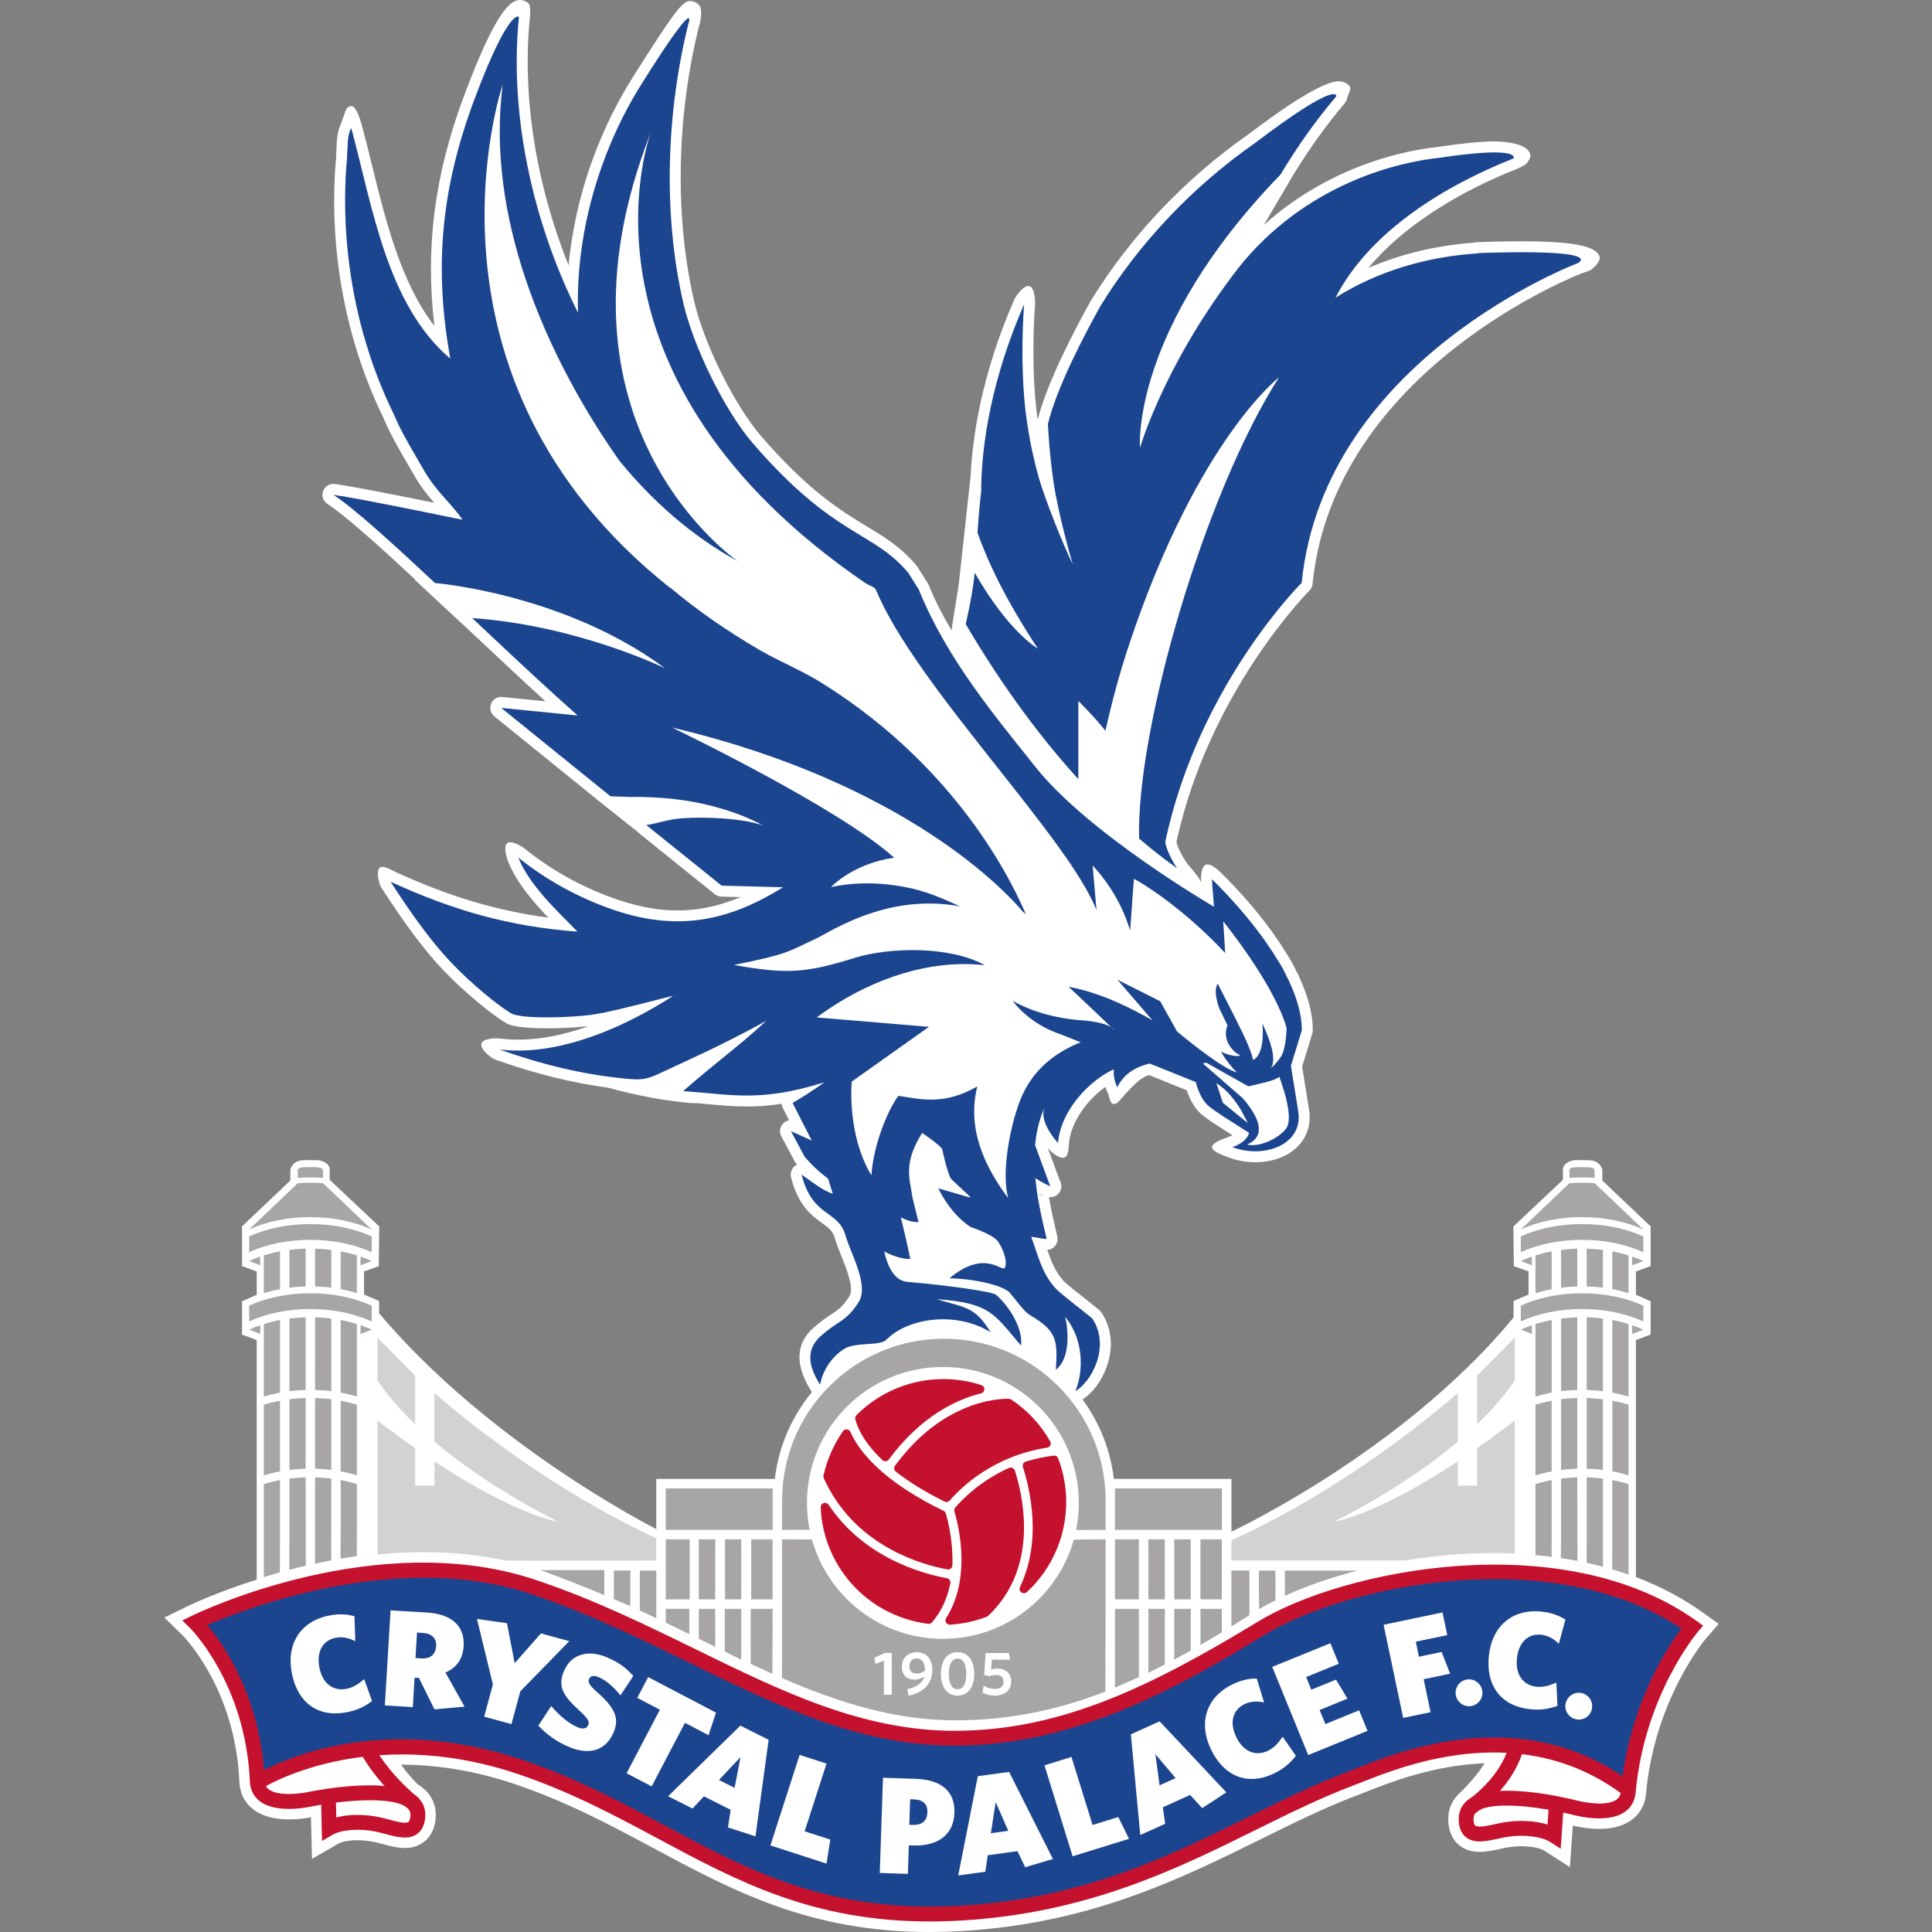 <svg width="512" height="512" viewBox="0 0 512 512" fill="none" xmlns="http://www.w3.org/2000/svg">
<rect x="0" y="0" width="512" height="512" fill="#808080" stroke="none"/>
<g clip-path="url(#clip0_1_2826)">
<path d="M174.315 405.43C174.315 405.43 117.018 376.692 89.103 332.61C89.252 370.489 87.382 417.74 87.382 417.74L175.079 434.969L174.315 405.43Z" fill="white"/>
<path d="M325.727 406.209C325.727 406.209 383.024 379.735 410.938 335.66C410.789 373.532 412.667 417.732 412.667 417.732L324.962 434.969L325.727 406.209Z" fill="white"/>
<path d="M326.345 461.492H173.923V391.93H326.345V461.492Z" fill="white"/>
<path d="M295.484 397.078C295.484 421.727 275.235 441.731 250.259 441.731C225.291 441.731 205.042 421.727 205.042 397.078C205.042 372.414 225.291 352.417 250.259 352.417C275.235 352.417 295.484 372.414 295.484 397.078Z" fill="white"/>
<path d="M68.036 420.387V355.136L64.14 353.674V344.852L68.036 343.123V336.972L64.14 335.517V324.996L76.94 312.857V309.985C76.94 309.985 77.37 307.462 80.65 307.462H84.427C84.427 307.462 87.38 307.893 87.38 309.985V312.664L100.506 325.033L100.38 335.555L96.477 336.935V343.071L100.461 344.778V354.49V414.11L68.036 420.387Z" fill="white"/>
<path d="M433.533 420.387V355.136L437.429 353.674V344.852L433.533 343.123V336.972L437.429 335.517V324.996L424.629 312.857V309.985C424.629 309.985 424.199 307.462 420.919 307.462H417.135C417.135 307.462 414.189 307.893 414.189 309.985V312.664L401.063 325.033L401.182 335.555L405.085 336.935V343.071L401.108 344.778V354.49V414.11L433.533 420.387Z" fill="white"/>
<path d="M246.294 512C214.603 512 194.347 501.137 173.007 489.688C161.699 483.634 150.012 477.364 136.278 472.756C97.427 459.712 71.842 475.694 70.774 476.384L65.595 468.4C66.812 467.606 95.891 449.16 139.305 463.733C153.796 468.601 165.839 475.063 177.496 481.311C199.533 493.124 220.317 504.291 254.538 502.236C286.547 500.314 308.548 489.436 329.821 478.914C338.888 474.425 347.458 470.189 356.54 466.775C357.126 466.553 357.824 466.278 358.625 465.967C370.008 461.463 404.666 447.795 434.591 470.582L428.826 478.15C403.168 458.606 373.347 470.381 362.113 474.811C361.267 475.145 360.525 475.442 359.887 475.679C351.257 478.929 342.888 483.062 334.035 487.44C312.94 497.865 289.033 509.693 255.116 511.733C252.082 511.911 249.143 512 246.294 512Z" fill="white"/>
<path d="M416.031 494.809L409.301 490.476C407.795 489.504 403.825 488.888 399.796 489.533C399.084 489.645 398.334 489.815 397.592 489.978C394.216 490.728 390.009 491.64 386.744 489.021C385.409 487.945 383.799 485.868 383.799 482.054C383.791 479.153 385.045 476.57 387.323 474.797C394.758 469.017 413.004 473.053 418.42 474.426C422.019 475.413 425.996 475.376 426.775 474.664C428.623 454.125 436.97 439.27 441.667 432.37C407.936 411.979 356.315 423.057 336.964 435.412C308.122 453.836 284.074 465.262 253.362 465.396C227.192 465.418 204.984 454.637 181.544 443.166C168.418 436.74 154.854 430.099 139.94 425.091C108.583 414.562 72.915 426.411 59.367 431.82C64.405 438.751 72.084 452.352 72.915 471.822C73.65 472.727 77.605 472.957 81.159 472.17C86.731 471.035 105.148 467.882 112.293 474.011C114.482 475.895 115.617 478.522 115.477 481.416C115.291 485.222 113.592 487.233 112.197 488.242C108.813 490.706 104.658 489.585 101.312 488.672C100.57 488.48 99.843 488.279 99.145 488.138C95.146 487.292 91.154 487.715 89.596 488.621L82.68 492.613L82.413 481.601C79.682 482.128 71.943 483.197 67.165 479.546C64.857 477.78 63.566 475.25 63.44 472.222C62.372 447.328 48.511 433.505 48.37 433.371L43.554 428.667L49.609 425.714C51.635 424.727 99.865 401.636 142.953 416.097C158.461 421.306 172.321 428.096 185.707 434.655C208.034 445.585 229.121 455.906 253.006 455.906H253.325C281.744 455.787 304.449 444.924 331.859 427.413C354.519 412.959 413.79 400.553 451.224 427.309L455.461 430.344L452.055 434.276C451.922 434.425 438.477 450.341 436.206 475.346C435.939 478.366 434.529 480.837 432.14 482.484C427.243 485.868 419.652 484.488 416.81 483.805L416.031 494.809Z" fill="white"/>
<path d="M111.755 474.026C111.755 474.026 107.021 469.278 105.048 465.79C101.152 458.882 70.678 472.513 70.678 472.513L78.989 474.301" fill="white"/>
<path d="M386.206 475.842C386.206 475.842 391.052 471.205 393.099 467.769C397.18 460.958 427.306 475.3 427.306 475.3L418.958 476.896" fill="white"/>
<path d="M67.134 474.298C67.134 474.298 66.474 455.555 62.274 447.245C58.067 438.927 56.383 430.557 56.383 430.557C56.383 430.557 81.93 417.698 98.58 417.387C115.223 417.075 156.657 424.273 169.56 431.388C182.471 438.512 217.263 457.596 235.309 461.491C253.362 465.387 283.175 460.749 301.822 453.077C320.468 445.405 332.941 432.19 340.495 428.836C348.048 425.482 372.423 416.667 388.814 415.198C405.204 413.714 424.942 420.429 436.064 422.529C447.187 424.629 445.547 428.836 445.547 428.836L432.169 471.412C432.169 471.412 410.777 464.14 396.434 463.725C382.091 463.302 357.694 474.09 350.133 476.888C342.587 479.693 309.353 493.561 298.653 497.768C287.954 501.967 251.811 511.628 231.213 507.013C210.622 502.39 170.614 482.082 160.152 476.888C149.682 471.701 111.832 459.228 106.817 461.61C101.801 463.984 67.134 474.298 67.134 474.298Z" fill="white"/>
<path d="M275.965 316.47C276.047 316.522 276.136 316.552 276.21 316.589L274.949 316.797L275.965 316.47ZM423.92 68.049C423.163 65.734 419.223 63.945 403.263 63.945C397.045 63.945 391.25 64.198 391.19 64.198C390.938 64.205 390.701 64.257 390.463 64.324C380.587 65.043 371.156 67.322 362.638 71.024C373.939 57.394 391.539 48.875 402.179 44.676C402.728 44.453 404.302 43.733 404.635 43.221C405.147 42.405 406.023 41.663 405.303 40.335C404.064 38.072 399.226 37.486 395.991 37.486C392.519 37.486 387.584 37.961 381.411 38.888C378.473 39.222 375.571 39.697 372.796 40.305C372.67 40.328 372.544 40.357 372.425 40.402C360.167 43.154 348.57 48.645 338.887 56.281C337.529 57.356 336.223 58.469 334.939 59.605L342.738 46.33C346.96 39.437 351.523 33.063 356.346 27.394C356.673 27.016 356.888 26.556 356.984 26.074C357.177 25.109 358.275 23.595 357.652 22.831C357.251 22.356 356.361 21.555 354.773 21.555C353.363 21.555 348.703 22.03 330.829 35.608C314.008 47.362 299.59 62.587 289.069 79.72C284.847 87.289 277.464 101.335 275.008 111.226C274.867 110.224 274.726 109.23 274.622 108.265C274.177 104.295 273.94 100.177 273.873 95.295C273.791 89.455 274.051 84.224 274.288 80.87C274.392 79.46 274.125 76.136 272.76 75.81C271.387 75.469 269.302 78.207 268.746 79.505C260.005 99.517 257.705 116.16 257.23 126.088L254.032 155.286C253.668 157.304 252.147 167.054 252.147 167.054C249.721 162.832 248.014 159.7 246.159 155.122C246.092 154.966 246.018 154.826 245.929 154.677L243.176 150.277C243.109 150.158 243.028 150.04 242.939 149.943C238.769 144.987 234.554 142.427 229.679 139.481C222.831 135.326 214.312 130.169 201.654 115.522C194.672 107.434 186.576 91.103 183.965 79.861C178.785 57.594 179.268 30.971 185.219 7.056C185.76 5.461 186.139 2.545 185.426 1.551C184.885 0.794 183.868 0.274 182.926 0.274C181.063 0.274 179.379 1.914 167.7 20.472C167.67 20.523 167.641 20.568 167.611 20.62C159.946 32.833 154.53 46.798 151.97 61.044C151.398 64.146 150.975 67.24 150.679 70.312C147.97 63.574 145.729 56.6 143.978 49.484C140.239 34.236 138.999 18.758 140.409 4.741C140.498 3.866 140.691 1.528 140.068 0.905C139.467 0.334 138.636 -0 137.768 -0C135.193 -0 131.238 3.317 123.009 25.302C115.181 46.226 112.658 65.407 115.107 86.383C106.218 74.816 102.211 58.536 98.605 43.882C97.707 40.246 96.832 36.677 95.904 33.264C95.444 31.55 94.205 27.402 92.647 28.188C92.535 28.233 92.431 28.3 92.328 28.374C92.32 28.381 92.305 28.389 92.291 28.396C92.231 28.433 92.179 28.478 92.127 28.53C92.053 28.589 91.979 28.641 91.919 28.7C91.6 29.005 90.473 32.626 90.28 33.019C89.783 33.954 89.456 35.319 89.263 37.308C89.256 37.404 89.248 37.493 89.248 37.59C89.248 38.272 89.204 38.955 89.167 39.638C89.122 40.394 89.07 41.144 89.07 41.901C88.009 52.897 87.171 81.345 101.773 111.077L102.107 111.849C102.3 112.294 102.5 112.747 102.701 113.199C104.289 116.546 106.084 119.625 107.806 122.586C108.377 123.565 108.934 124.53 109.483 125.494C111.501 129.034 113.267 131.193 115.085 133.248C106.841 131.564 94.657 129.137 88.781 128.254C87.423 128.076 86.132 128.818 85.642 130.087C85.16 131.363 85.62 132.803 86.77 133.545C91.675 136.765 100.623 144.831 110.017 153.572L109.883 153.609L126.549 169.109L128.07 170.534C133.509 175.653 139.155 180.944 144.55 185.849L133.123 184.713C131.861 184.565 130.637 185.307 130.155 186.494C129.665 187.681 130.014 189.047 131.016 189.855L157.609 211.381L157.587 211.388L169.221 220.648C169.303 220.73 169.37 220.834 169.466 220.908L189.433 236.972C189.923 237.366 190.539 237.588 191.169 237.61L196.289 237.744C185.449 242.248 175.536 242.396 163.931 238.508C154.99 235.511 146.427 230.843 139.178 225.004C138.146 224.173 135.512 222.629 134.451 223.416C133.39 224.21 134.176 227.133 134.674 228.365C136.937 233.908 141.107 238.79 145.321 243.183C131.565 241.365 119.01 237.573 104.712 231.029C103.532 230.487 101.38 229.092 100.534 230.064C99.696 231.044 100.371 234.145 101.068 235.236C107.539 245.275 112.725 252.161 117.875 257.526C123.291 263.158 130.437 268.923 133.954 271.03C134.622 271.446 136.425 272.514 144.987 272.514C148.222 272.514 151.821 272.351 154.841 272.062C155.22 272.024 155.591 271.987 155.947 271.958C147.406 274.978 139.526 276.098 132.737 275.245C131.268 275.03 127.921 275.178 127.573 276.61C127.231 278.057 129.999 280.357 131.394 280.854C141.582 284.49 151.547 286.976 161.089 288.23C164.227 289.113 173.169 291.45 182.8 292.296C183.453 292.355 184.061 292.355 184.647 292.34C185.441 292.422 186.235 292.481 186.999 292.563C190.695 292.897 194.189 293.231 197.914 293.231C200.979 293.231 204.006 293.001 207.152 292.511C207.182 292.889 207.278 293.26 207.456 293.609L209.133 296.904C208.525 297.008 207.931 297.304 207.493 297.787C206.648 298.692 206.47 300.042 207.056 301.133L210.669 307.885C210.751 308.041 210.847 308.197 210.959 308.33C210.988 308.353 211.07 308.464 211.226 308.65C211.07 308.716 210.922 308.813 210.773 308.909C209.794 309.592 209.341 310.824 209.63 311.981C211.5 319.505 215.136 322.147 217.8 324.083C219.618 325.396 220.716 326.19 221.287 328.253C221.673 329.618 222.296 331.147 222.949 332.787C224.329 336.23 226.407 341.431 225.109 343.494C223.365 346.276 222.17 347.078 220.174 348.398C218.935 349.23 217.392 350.268 215.507 351.953C210.988 356.019 210.669 361.413 214.572 368.002L214.81 368.388C215.403 369.434 216.598 369.991 217.792 369.805C218.987 369.605 219.929 368.692 220.167 367.498C221.072 362.853 228.707 359.172 230.199 359.076C232.825 358.898 235.311 358.727 237.018 357.021C239.8 354.245 254.885 354.075 254.885 354.075C254.885 354.075 256.651 354.134 259.433 354.705C259.968 354.973 260.517 355.21 261.007 355.522C261.489 355.833 262.001 355.997 262.572 355.959C262.899 355.959 267.959 358 268.375 358.482C269.124 359.365 277.679 364.099 278.674 364.633C279.252 364.938 284.231 371.579 284.951 371.579C286.108 373.285 286.546 372.81 286.576 371.067C289.818 369.152 292.734 364.886 293.855 360.337C294.975 355.804 294.3 351.493 291.926 347.864C291.792 347.656 291.636 347.471 291.451 347.308C290.946 346.848 289.633 345.801 288.089 344.585C285.982 342.93 282.465 340.162 281.753 339.346C279.616 336.905 278.577 334.249 277.546 331.229C278.362 331.177 279.126 330.783 279.646 330.13C280.187 329.448 280.388 328.535 280.195 327.682L279.809 326.012C279.215 323.46 278.54 320.573 277.998 317.405L277.961 317.242C278.087 317.257 278.206 317.264 278.325 317.264C278.332 317.264 278.347 317.257 278.369 317.264C279.972 317.264 281.271 315.966 281.271 314.363C281.271 313.821 281.122 313.317 280.87 312.886L277.664 304.212C277.961 304.546 278.176 304.791 278.273 304.895C279.067 305.726 280.981 307.143 282.072 306.75C283.148 306.379 283.185 304.272 283.274 303.129C283.727 297.341 288.149 291.48 292.92 288.044C293.187 288.831 293.447 289.358 293.514 289.484C294.011 290.456 294.055 292.57 295.146 292.57C295.161 292.57 295.183 292.57 295.205 292.563C296.303 292.548 297.134 291.02 298.715 289.387C300.711 287.31 302.388 285.514 304.488 284.898L314.497 288.927C315.091 290.715 316.33 293.624 318.511 295.39C320.389 296.904 322.214 298.054 325.523 300.154C325.872 300.376 326.243 300.606 326.636 300.859C326.332 301.007 326.006 301.155 325.627 301.289C324.485 301.697 321.198 302.78 321.19 303.997C321.19 305.207 324.455 306.305 325.598 306.728C327.816 307.559 330.265 308.004 332.661 308.004C337.588 308.004 341.899 306.238 344.504 303.174C346.648 300.643 347.472 297.438 346.886 293.921C346.448 291.287 345.409 284.787 345.075 282.694L347.783 273.827C347.865 273.553 347.91 273.256 347.91 272.967C347.887 268.767 346.685 264.078 344.348 259.025L344.237 258.691C344.133 258.342 343.955 258.03 343.74 257.763C343.613 257.496 343.487 257.266 343.376 257.051C342.745 255.671 341.974 254.291 340.987 252.777C333.812 240.949 323.602 231.311 323.171 230.903C322.303 230.094 320.597 228.677 319.521 229.174C318.445 229.678 318.222 232.001 318.289 233.188L318.326 233.819C317.629 232.157 314.957 229.374 314.364 228.484C313.073 226.555 312.115 224.581 311.767 223.164C320.381 183.311 346.745 156.777 347.004 156.51C347.479 156.035 347.783 155.412 347.843 154.736C353.556 97.714 418.681 72.612 419.342 72.367C419.587 72.278 421.271 71.751 421.479 71.603C423.742 69.933 424.105 68.62 423.92 68.049Z" fill="white"/>
<path d="M246.338 508.905C215.27 508.905 195.31 498.198 174.275 486.92C162.863 480.806 151.08 474.491 137.123 469.802C96.788 456.253 69.564 473.549 69.289 473.72L67.071 470.314C68.243 469.557 96.224 451.786 138.421 465.951C152.697 470.744 164.636 477.148 176.196 483.336C198.583 495.342 219.722 506.687 254.693 504.587C287.244 502.628 309.489 491.632 331.007 480.984C340.015 476.525 348.526 472.317 357.489 468.949C358.09 468.719 358.803 468.444 359.611 468.125C371.817 463.309 404.228 450.532 432.921 472.377L430.458 475.612C403.59 455.147 372.723 467.316 361.103 471.909C360.272 472.228 359.537 472.525 358.914 472.755C350.151 476.05 341.722 480.212 332.81 484.635C311.953 494.948 288.313 506.635 254.938 508.638C251.977 508.816 249.113 508.905 246.338 508.905Z" fill="#292D6B"/>
<path d="M242.115 476.849L241.195 476.82L240.972 483.587L241.811 483.616C244.296 483.691 245.684 482.644 245.765 480.27C245.847 478.074 244.593 476.931 242.115 476.849Z" fill="#1B458F"/>
<path d="M262.594 485.817L267.201 485.186L263.87 477.595L262.594 485.817Z" fill="#1B458F"/>
<path d="M194.679 473.796L196.237 465.657L190.531 471.711L194.679 473.796Z" fill="#1B458F"/>
<path d="M112.011 432.737L110.512 432.648L110.104 439.4L111.64 439.496C114.052 439.637 115.439 438.472 115.573 436.246C115.699 434.132 114.423 432.878 112.011 432.737Z" fill="#1B458F"/>
<path d="M307.303 473.121L311.539 471.206L306.19 464.87L307.303 473.121Z" fill="#1B458F"/>
<path d="M418.683 455.702C416.724 455.857 415.017 454.403 414.847 452.452C414.691 450.493 416.145 448.779 418.111 448.615C420.063 448.452 421.777 449.914 421.933 451.865C422.103 453.824 420.634 455.538 418.683 455.702ZM413.118 435.608C411.886 434.406 410.409 433.442 408.443 433.226C404.993 432.855 402.463 435.193 402.003 439.481C401.528 443.852 403.694 446.62 407.182 446.998C408.933 447.183 410.558 446.738 412.45 445.915L412.747 452.051C410.602 452.845 408.384 453.268 405.438 452.949C397.766 452.118 393.714 446.716 394.575 438.717C395.414 430.941 400.815 426.259 408.599 427.105C411.144 427.379 413.162 428.114 414.839 429.212L413.118 435.608ZM389.589 452.147C387.638 452.303 385.923 450.849 385.76 448.897C385.604 446.939 387.051 445.225 389.018 445.061C390.969 444.906 392.683 446.36 392.846 448.319C393.002 450.27 391.555 451.992 389.589 452.147ZM379.119 453.75L371.855 455.271L366.669 430.585L382.273 427.313L383.542 433.323L375.202 435.067L376.033 439.044L382.043 437.79L384.299 443.548L377.287 445.017L379.119 453.75ZM346.694 465.11L337.159 441.752L352.563 435.467L354.789 440.914L346.152 444.431L347.518 447.784L354.055 445.128L357.097 450.159L349.714 453.171L351.242 456.896L360.176 453.253L362.402 458.699L346.694 465.11ZM337.708 469.941C330.771 473.324 324.464 470.898 320.947 463.663C317.518 456.622 319.604 449.78 326.645 446.367C328.945 445.247 331.045 444.794 333.056 444.831L334.993 451.161C333.316 450.804 331.55 450.767 329.784 451.635C326.653 453.157 325.755 456.488 327.639 460.369C329.554 464.316 332.87 465.503 336.024 463.967C337.604 463.203 338.747 461.957 339.912 460.25L343.422 465.296C342.027 467.114 340.38 468.649 337.708 469.941ZM318.587 479.178L315.404 475.676L308.169 478.948L308.778 483.319L302.181 486.302L299.688 459.627L307.316 456.176L324.998 474.994L318.587 479.178ZM284.247 491.933L276.798 467.833L283.958 465.615L289.538 483.638L296.349 481.531L299.206 487.311L284.247 491.933ZM271.693 494.835L269.637 490.576L261.772 491.659L261.119 496.029L253.937 497.016L259.131 470.712L267.426 469.577L279.038 492.653L271.693 494.835ZM242.027 489.069L240.855 489.032L240.603 496.601L233.153 496.348L233.999 471.12L242.732 471.41C249.24 471.632 253.135 474.585 252.935 480.403C252.734 486.354 248.386 489.285 242.027 489.069ZM219.04 493.87L204.163 489.054L211.91 465.066L219.04 467.366L213.238 485.315L220.027 487.504L219.04 493.87ZM200.208 486.65L192.922 484.291L193.634 479.616L186.548 476.047L183.528 479.282L177.058 476.025L196.216 457.304L203.703 461.066L200.208 486.65ZM166.054 469.933L174.876 453.09L168.881 449.944L171.775 444.445L189.754 453.861L187.772 459.842L181.517 456.57L172.695 473.413L166.054 469.933ZM158.322 448.504C162.849 452.504 164.244 455.293 162.619 459.085C160.274 464.561 155.384 464.932 150.68 462.914C147.281 461.46 144.825 459.575 142.666 457.304L146.079 452.118C148.224 454.626 150.709 456.726 153.025 457.72C154.368 458.299 155.436 458.195 155.874 457.193C156.289 456.221 155.926 455.509 153.24 453.038C149.218 449.335 147.734 446.864 149.478 442.798C151.518 438.035 156.267 437.248 160.838 439.207C164.199 440.639 165.995 442.093 167.827 444.149L164.429 449.283C162.574 446.946 160.474 445.247 158.723 444.497C157.35 443.911 156.475 444.089 156.134 444.898C155.74 445.803 156.074 446.501 158.322 448.504ZM135.536 456.896L128.309 454.93L130.624 446.397L126.402 429.034L134.348 430.162L136.396 440.758L143.349 432.87L150.865 434.918L137.895 448.215L135.536 456.896ZM115.153 453.008L111.005 444.661L109.87 444.594L109.402 452.4L101.99 451.954L103.503 426.764L113.142 427.342C119.642 427.736 123.189 430.845 122.87 436.246C122.662 439.645 120.985 441.96 118.047 443.251L123.114 452.274L115.153 453.008ZM91.854 453.772C84.271 455.219 78.825 451.235 77.318 443.325C75.849 435.638 79.648 429.583 87.343 428.114C89.858 427.639 91.995 427.75 93.932 428.314L94.154 434.94C92.626 434.154 90.927 433.657 88.983 434.02C85.569 434.681 83.826 437.656 84.634 441.893C85.458 446.204 88.344 448.23 91.795 447.569C93.516 447.243 94.948 446.338 96.514 444.995L98.591 450.782C96.766 452.177 94.763 453.223 91.854 453.772ZM334.414 431.416C305.839 449.654 282.585 460.532 253.343 460.651C213.809 460.799 183.172 434.607 141.449 420.59C99.712 406.581 51.69 429.976 51.69 429.976C51.69 429.976 67.019 444.95 68.177 472.026C68.177 472.026 96.031 453.861 137.769 467.87C179.499 481.887 201.121 509.845 254.812 506.61C301.573 503.805 328.166 482.154 358.202 470.853C367.522 467.351 401.876 451.376 431.594 473.925C434.302 447.54 448.474 431.171 448.474 431.171C412.91 405.758 355.405 418.015 334.414 431.416Z" fill="#1B458F"/>
<path d="M94.671 480.967C96.779 480.967 98.827 481.212 100.518 481.56C101.335 481.738 102.203 481.968 103.063 482.198C104.926 482.696 107.464 483.401 108.25 482.822C108.539 482.607 108.732 481.976 108.777 481.1C108.814 480.254 108.554 479.639 107.924 479.104C105.052 476.633 96.423 476.789 89.032 477.687L89.129 481.635C90.872 481.152 92.794 480.967 94.671 480.967ZM399.196 478.496C395.797 478.496 392.926 478.934 391.449 480.091C390.796 480.596 390.499 481.204 390.499 482.05C390.507 482.933 390.67 483.571 390.952 483.794C391.701 484.402 394.276 483.846 396.146 483.423C397.022 483.237 397.897 483.044 398.736 482.911C401.948 482.391 406.452 482.339 410.103 483.527L410.378 479.587C406.682 478.949 402.661 478.496 399.196 478.496ZM413.598 489.945L410.801 488.142C408.508 486.665 403.692 486.101 399.352 486.799C398.595 486.918 397.801 487.103 396.999 487.274C393.898 487.949 390.707 488.654 388.481 486.873C387.212 485.849 386.574 484.232 386.574 482.05C386.567 479.995 387.413 478.244 389.03 476.99C395.76 471.736 415.505 476.552 417.738 477.116C419.69 477.657 425.737 478.763 428.327 476.96C429.054 476.463 429.432 475.758 429.529 474.741C431.591 452.058 441.861 436.573 445.615 431.594C411.372 408.755 356.842 420.056 335.428 433.1C311.046 447.97 284.609 462.484 253.348 462.617H252.992C227.564 462.617 205.801 451.955 182.762 440.676C169.561 434.206 155.909 427.528 140.824 422.46C105.549 410.625 65.125 426.267 54.96 430.659C59.219 435.742 69.199 449.892 70.148 471.937C70.185 472.953 70.542 473.673 71.239 474.207C73.762 476.129 79.831 475.313 81.768 474.875C84.053 474.407 103.998 470.542 110.483 476.114C112.042 477.442 112.806 479.23 112.709 481.286C112.598 483.46 111.878 485.048 110.572 485.998C108.257 487.689 105.097 486.829 102.032 485.998C101.246 485.79 100.459 485.575 99.717 485.419C95.406 484.514 90.576 484.847 88.209 486.205L85.337 487.875L85.115 478.258C84.224 478.407 83.378 478.563 82.592 478.726C81.694 478.926 73.28 480.722 68.857 477.346C67.217 476.092 66.305 474.289 66.216 472.107C65.095 446.122 50.456 431.535 50.307 431.386L48.311 429.427L50.819 428.211C52.808 427.231 100.051 404.622 142.078 418.72C157.408 423.877 171.172 430.622 184.491 437.137C207.107 448.215 228.476 458.677 252.999 458.677H253.333C280.624 458.566 304.205 447.517 333.388 429.739C355.944 415.982 414.088 404.17 449.615 429.568L451.366 430.83L449.948 432.455C449.822 432.625 435.806 449.12 433.454 475.105C433.246 477.272 432.259 479.03 430.56 480.195C425.982 483.363 417.657 481.175 416.722 480.915C415.965 480.729 415.141 480.529 414.273 480.343L413.598 489.945Z" fill="#C4122E"/>
<path d="M246.358 509.21C215.298 509.21 195.346 498.51 174.318 487.232C162.913 481.118 151.108 474.796 137.158 470.106C96.912 456.595 69.532 473.861 69.265 474.039L67.121 470.744C68.286 469.973 96.274 452.224 138.412 466.381C152.688 471.175 164.627 477.578 176.18 483.767C198.574 495.772 219.721 507.11 254.713 505.017C287.272 503.066 309.532 492.055 331.058 481.414C340.058 476.955 348.569 472.748 357.525 469.387C358.126 469.157 358.838 468.875 359.647 468.556C371.845 463.747 404.234 450.963 432.897 472.807L430.515 475.931C403.603 455.444 372.714 467.635 361.094 472.221C360.255 472.54 359.528 472.837 358.912 473.074C350.142 476.361 341.713 480.531 332.801 484.939C311.944 495.26 288.304 506.947 254.943 508.95C251.99 509.128 249.126 509.21 246.358 509.21Z" fill="#C4122E"/>
<path d="M108.636 479.716C99.198 472 95.54 464.513 95.384 464.186L98.923 462.48C98.968 462.561 102.411 469.543 111.129 476.674L108.636 479.716Z" fill="#C4122E"/>
<path d="M390.967 480.534L388.652 477.351C398.81 469.968 400.019 462.103 400.027 462.021L403.93 462.57C403.87 462.956 402.461 472.179 390.967 480.534Z" fill="#C4122E"/>
<path d="M294.497 272.244C294.801 272.54 295.075 272.815 295.328 273.045C295.328 273.045 295.201 272.704 294.497 272.244Z" fill="#27409B"/>
<path d="M273.461 119.175C272.852 116.259 272.214 112.631 271.732 108.587C272.11 111.933 272.659 115.428 273.461 119.175Z" fill="#27409B"/>
<mask id="mask0_1_2826" style="mask-type:luminance" maskUnits="userSpaceOnUse" x="271" y="108" width="3" height="12">
<path d="M271.733 119.178H273.462V108.59H271.733V119.178Z" fill="white"/>
</mask>
<g mask="url(#mask0_1_2826)">
<path d="M273.461 119.175C272.852 116.259 272.214 112.631 271.732 108.587C272.11 111.933 272.659 115.428 273.461 119.175Z" fill="white"/>
</g>
<mask id="mask1_1_2826" style="mask-type:luminance" maskUnits="userSpaceOnUse" x="43" y="-2" width="1447" height="517">
<path d="M43.554 514.768H1489.05V-1.939H43.554V514.768Z" fill="white"/>
</mask>
<g mask="url(#mask1_1_2826)">
<path d="M340.795 299.134C339.734 300.477 338.042 301.657 336.239 302.443C334.251 303.319 332.121 303.719 330.519 303.319C330.556 303.304 330.593 303.281 330.637 303.259C330.808 303.178 330.956 303.096 331.112 303.007C331.223 302.94 331.357 302.881 331.468 302.814C335.505 300.313 333.323 295.602 329.131 290.794L329.057 290.779L319.455 282.431L318.943 281.979L318.795 281.853L318.891 281.823L319.188 281.726L319.262 281.712L319.619 281.593L321.066 282.402L325.955 285.162L326.319 285.355L328.486 286.579L330.838 287.907C330.845 287.907 330.852 287.9 330.86 287.9C330.875 287.892 330.89 287.892 330.912 287.885C333.116 287.373 335.594 286.757 335.965 286.653C337.612 286.223 338.54 285.755 339.044 285.37C339.081 285.711 343.229 296.04 340.795 299.134ZM330.014 297.086L326.541 294.259L324.048 292.233L323.425 290.311L323.269 289.807L322.401 287.18L322.386 287.098C325.184 288.753 327.395 291.736 328.842 294.118C329.146 294.63 330.697 297.642 330.697 297.642L330.014 297.086ZM311.924 273.349L307.479 265.35L296.127 259.63L305.402 270.389C300.52 267.599 292.194 263.169 283.172 261.492C283.172 261.492 290.844 268.66 294.502 272.244C295.199 272.696 295.326 273.052 295.326 273.052C295.081 272.815 294.799 272.54 294.502 272.244C293.419 271.546 290.97 270.611 285.36 270.292C280.159 269.765 273.993 268.4 268.391 265.247C268.391 265.247 269.504 266.886 271.797 268.86C271.826 268.89 271.863 268.912 271.893 268.934C271.901 268.942 271.908 268.957 271.923 268.964C274.067 270.789 277.221 272.867 281.472 274.247C281.799 274.358 286.058 276.117 286.399 276.213C283.335 277.438 280.767 278.899 278.623 280.561C274.475 283.759 271.908 287.61 270.372 291.528C267.723 298.303 265.297 310.538 267.167 317.513C261.29 309.618 256.103 299.445 258.99 287.93C250.041 292.968 244.276 291.32 238.073 290.408C235.209 294.266 231.424 303.534 230.942 311.481C230.415 310.642 229.926 309.729 229.473 308.78C227.158 303.845 225.978 298.206 225.689 292.79C225.548 290.63 225.563 288.545 225.733 286.638V286.624L246.183 272.118L216.436 269.624C216.444 269.61 216.451 269.61 216.451 269.61C216.941 269.246 217.453 268.89 217.95 268.526C229.399 260.468 243.527 254.911 257.706 255.541C258.804 255.578 259.902 255.667 261.001 255.794C251.867 250.681 235.832 250.926 226.327 253.901C213.424 257.93 208.304 258.175 194.495 255.727C208.994 252.796 208.467 252.403 217.067 248.336C224.131 244.382 237.546 237.08 254.464 240.197C250.316 238.379 246.776 236.672 241.738 235.47C236.819 234.342 228.798 233.244 220.213 235.084C220.213 235.084 226.052 228.837 236.967 227.301C222.075 213.87 178.075 192.798 178.075 192.798C240.551 207.549 267.107 236.872 271.07 241.614C271.337 241.822 271.589 242.029 271.841 242.23C269.489 236.872 255.636 204.566 217.66 180.911C212.4 177.631 206.59 175.316 201.225 172.207C192.655 167.221 184.73 161.7 177.526 155.653L177.563 155.772C106.909 99.662 133.206 22.449 133.206 22.449C130.921 40.361 133.955 57.902 139.142 73.521C142.436 83.434 146.599 92.553 150.828 100.493C155.585 109.412 160.415 116.832 164.199 122.174C172.992 132.918 183.432 142.104 195.527 148.738C195.527 148.738 142.206 112.424 172.495 35.011C171.315 38.321 150.346 100.359 229.132 154.392C230.653 155.416 231.758 155.379 232.211 156.484C242.688 181.72 283.06 221.899 290.584 241.228C290.243 237.273 289.909 233.318 289.568 229.371C294.086 234.231 297.626 240.249 299.481 246.622C299.822 242.719 300.171 236.791 300.505 232.888C307.027 236.472 316.703 243.959 324.686 252.573C324.686 252.573 324.597 252.484 324.471 252.343C324.182 252.032 323.922 251.75 323.677 251.49C323.796 251.616 323.915 251.742 324.019 251.853C324.093 251.935 324.145 251.994 324.204 252.061C324.315 252.173 324.397 252.262 324.471 252.343C324.545 252.432 324.605 252.484 324.686 252.573L324.338 246.838L324.167 244.166C324.167 244.166 336.232 258.999 340.335 270.47C340.565 271.123 340.78 271.769 340.951 272.392C340.877 275.62 340.417 277.786 339.883 279.218C339.423 280.435 337.59 282.439 337.189 282.736C336.9 282.958 336.714 283.025 336.714 283.025C337.278 282.595 337.397 281.556 337.404 280.591C337.412 279.374 337.152 278.105 336.699 276.659C336.277 275.301 335.765 274.002 335.342 273.008C334.882 271.917 334.525 271.197 334.525 271.197C334.778 273.861 334.644 275.813 334.332 277.222C334.332 277.26 334.325 277.304 334.31 277.349C333.702 280.005 332.477 280.702 332.151 280.843C332.106 280.866 332.069 280.881 332.069 280.881C331.98 280.45 331.884 280.042 331.78 279.671C331.446 278.699 331.068 277.749 330.697 276.814C329.331 273.401 324.345 263.97 322.713 260.683C321.303 262.694 323.188 267.376 323.188 267.376C323.826 268.615 325.31 271.769 325.31 271.769C323.93 274.915 325.97 278.395 328.738 279.723C327.959 280.072 325.369 279.701 323.551 278.647C324.226 280.02 326.66 283.292 327.877 284.227C324.375 283.359 316.332 277 311.924 273.349ZM341.641 260.09C341.537 259.763 341.478 259.578 341.478 259.578C341.478 259.578 341.508 259.711 341.56 259.912C341.292 259.363 341.025 258.813 340.743 258.25C340.105 256.847 339.334 255.549 338.51 254.287C331.454 242.66 321.184 233.029 321.184 233.029L321.347 235.856C321.355 235.856 321.385 235.871 321.385 235.871L321.704 240.286C321.704 240.286 288.603 221.06 274.483 203.342C263.538 189.6 250.939 174.619 243.475 156.217L240.714 151.81C231.18 140.479 221.237 142.616 199.459 117.418C191.995 108.774 183.751 91.767 181.139 80.518C175.611 56.759 176.598 29.713 182.475 6.118C182.475 6.118 185.235 -1.94 170.158 22.019L170.165 22.004C162.619 33.987 157.336 47.633 154.813 61.553C153.529 68.668 152.951 75.836 153.181 82.893C148.068 72.705 143.972 61.62 141.168 50.178C137.465 35.108 136.018 19.444 137.524 4.456C137.524 4.456 134.875 1.874 125.727 26.323C116.57 50.786 115.123 71.659 119.331 95.039C102.509 80.785 98.703 54.674 93.108 34.01C93.108 34.01 93.101 34.01 93.101 34.025C93.093 34.025 93.079 34.039 93.064 34.047C93.019 34.091 92.938 34.188 92.849 34.366C92.633 34.767 92.344 35.672 92.159 37.586C92.159 39.078 91.966 40.562 91.966 42.046C90.949 52.397 89.992 80.511 104.416 109.894C104.728 110.577 105.01 111.289 105.329 111.957C107.377 116.283 109.803 120.186 112.007 124.051C115.658 130.492 118.5 132.065 122.595 137.741C122.165 137.675 97.412 132.481 88.352 131.123C93.835 134.714 103.867 143.826 115.272 154.511C115.272 154.511 149.426 157.256 176.235 177.09C176.235 177.09 153.025 165.73 125.133 163.793C126.773 165.336 128.413 166.88 130.06 168.43C138.007 175.902 145.983 183.345 153.084 189.607L152.98 189.6L132.835 187.604L161.795 211.029L166.997 211.207C166.997 211.207 176.724 210.865 186.355 213.039C196.625 215.369 202.078 218.701 202.078 218.701C196.343 216.757 186.801 216.46 181.043 216.831C176.939 217.091 174.261 218.241 171.278 218.656L172.977 220.014L191.245 234.706L207.517 235.136C193.783 243.684 180.301 247.053 163.012 241.258C153.826 238.178 144.922 233.355 137.361 227.271C140.418 234.773 147.519 241.221 153.04 246.904C134.824 245.502 120.147 241.287 103.504 233.667C109.87 243.543 114.93 250.258 119.976 255.519C125.014 260.772 131.967 266.463 135.447 268.548C137.658 269.877 147.838 269.825 154.568 269.172C155.83 269.053 156.987 268.919 157.929 268.756C159.473 268.504 161.402 268.088 163.457 267.614C170.38 266.018 178.713 263.688 178.253 263.993C175.248 265.944 171.968 267.858 168.51 269.632C166.47 270.678 164.37 271.68 162.226 272.6C152.542 276.755 141.991 279.337 132.375 278.12C143.126 281.964 154.383 284.776 165.78 285.852C169.698 286.23 171.122 286.171 174.535 284.583C179.625 282.231 183.825 280.294 187.869 278.365C189.917 277.378 191.95 276.384 194.005 275.33C196.847 273.891 199.771 272.362 203.043 270.537C201.158 272.31 199.259 273.965 197.315 275.612C196.224 276.518 195.111 277.438 193.983 278.373C190.051 281.593 185.843 284.932 181.043 289.146C193.909 290.044 201.359 292.174 218.447 286.831C218.447 286.831 214.93 289.458 210.04 292.292L215.108 302.235L209.61 299.764L213.223 306.517C213.223 306.517 215.791 309.7 219.449 312.356L220.688 316.341C217.861 315.502 214.24 312.482 212.444 311.288C215.301 322.759 222.12 320.511 224.086 327.463C225.407 332.16 230.378 340.574 227.566 345.041C224.264 350.302 222.098 349.931 217.445 354.123C212.051 358.961 216.206 365.016 217.319 366.945C218.432 361.284 222.654 357.596 225.051 356.876C228.813 355.771 233.324 356.616 234.971 354.969C240.915 349.041 253.699 347.534 262.544 353.07C258.448 346.451 256.341 346.651 248.194 344.299C262.588 345.249 263.538 348.403 270.58 356.594C271.159 351.927 267.285 345.991 263.976 343.149C262.945 342.274 251.503 340.663 240.388 339.699C236.485 339.358 234.904 334.342 234.341 331.641C235.023 332.034 238.169 333.689 241.234 333.652C240.455 329.734 239.379 325.289 238.733 322.618C239.831 323.115 240.952 323.813 243.415 323.894L241.805 317.32C241.048 312.067 239.342 308.268 244.387 300.239C247.17 302.191 248.401 303.037 249.663 304.454C249.663 304.454 250.709 309.47 251.859 312.148C252.082 312.653 257.038 316.89 257.216 317.402L248.683 314.931C248.683 314.931 251.533 321.409 257.164 325.141C260.503 326.321 263.471 327.664 264.443 328.962C265.445 330.313 267.13 333.948 266.336 335.9C265.697 337.473 261.164 330.75 251.622 338.764C258.136 338.868 265.95 340.649 267.634 342.637C269.816 345.219 271.381 347.564 272.954 348.506C279.885 352.662 280.367 354.843 279.81 362.998C284.099 359.688 282.897 351.059 282.251 348.974C287.935 355.793 286.689 365.053 284.952 368.674C289.211 366.307 294.376 356.891 289.501 349.449C288.18 348.254 280.975 342.86 279.573 341.257C275.959 337.124 275.054 332.479 273.281 327.767C274.535 327.842 276.108 328.346 277.369 328.331C276.731 325.541 275.833 321.906 275.136 317.891C275.076 317.528 275.01 317.157 274.95 316.793C274.928 316.645 274.906 316.489 274.883 316.341C274.794 315.747 274.705 315.146 274.624 314.53C274.609 314.389 274.594 314.233 274.579 314.092C274.498 313.477 274.431 312.853 274.371 312.223C276.709 313.721 278.319 314.36 278.319 314.36L274.312 303.497V303.467C274.386 302.651 274.49 301.827 274.624 301.004C274.624 300.959 274.639 300.892 274.646 300.848C274.765 300.106 274.921 299.356 275.091 298.622C275.121 298.503 275.151 298.377 275.18 298.258C275.336 297.583 275.544 296.915 275.766 296.247C275.818 296.084 275.855 295.928 275.915 295.765C276.197 294.971 276.516 294.17 276.872 293.398C275.062 297.286 280.389 302.903 280.389 302.903C281.057 294.296 288.751 286.26 295.207 283.359C294.851 285.748 296.09 288.152 296.09 288.152C297.997 284.086 301.892 282.491 304.682 281.853L309.906 283.952L315.441 286.178L316.895 286.765C316.895 286.765 317.89 291.165 320.338 293.131C322.698 295.038 325.147 296.44 331.031 300.224C330.593 301.686 329.265 303.059 326.616 304.016C334.978 307.147 345.522 303.385 344.03 294.4C343.504 291.231 342.109 282.483 342.109 282.483V282.454L344.09 275.998L344.676 274.069L344.735 273.869L345.01 272.978C344.988 268.816 343.659 264.408 341.641 260.09Z" fill="#1B458F"/>
<path d="M391.32 67.092L391.802 67.136C378.35 67.953 365.024 71.848 353.923 78.897C363.065 61.097 383.255 49.039 401.107 41.975C401.107 41.975 403.311 38.547 381.741 41.775C378.936 42.094 376.154 42.539 373.401 43.148C373.356 43.155 373.319 43.162 373.275 43.17H373.312C361.455 45.797 350.191 51.057 340.679 58.559C335.314 62.803 330.484 67.737 326.44 73.31C308.253 97.492 302.109 118.646 302.109 118.646C302.109 118.646 299.483 87.43 339.365 46.242C343.758 38.903 348.692 31.906 354.139 25.518C354.139 25.518 355.059 20.851 332.48 37.983C316.148 49.395 301.887 64.391 291.603 81.138C287.908 87.757 279.998 102.604 277.705 112.428C277.727 112.718 277.742 113.022 277.764 113.311C277.764 113.311 278.009 119.195 279.093 127.023C280.406 136.491 284.287 149.565 284.287 149.565C281.645 144.171 276.926 132.277 275.36 126.801C274.596 124.122 273.988 121.599 273.461 119.173C273.134 117.659 272.882 116.212 272.637 114.78C272.504 114.016 272.378 113.222 272.251 112.406C272.066 111.115 271.873 109.831 271.732 108.577C271.227 104.006 271.035 99.681 270.968 95.332C270.886 89.597 271.138 84.41 271.398 80.663C261.032 104.429 260.053 122.735 260.031 130.065C259.519 134.74 259.237 138.227 259.044 141.151C261.73 148.786 266.501 158.974 275.049 171.892C275.049 171.892 267.362 167.611 258.317 151.784C257.953 155.271 257.315 159.241 255.935 165.422C266.189 182.844 276.473 196.252 285.771 206.484V185.753C289.095 189.084 291.388 191.674 292.961 193.677C294.445 186.925 296.53 178.822 299.431 170.2C317.506 116.405 338.935 100.014 338.935 100.014C319.213 130.83 301.115 193.143 301.872 222.237C305.693 225.494 309.107 228.106 311.941 230.094C310.42 227.794 309.129 225.182 308.802 223.142C317.58 181.575 344.96 154.448 344.96 154.448C350.926 94.895 418.322 69.659 418.322 69.659C423.805 65.645 391.32 67.092 391.32 67.092Z" fill="#1B458F"/>
<path d="M401.428 410.143V379.409V376.463C397.896 379.172 394.579 381.59 391.448 383.787V387.133V391.541V393.715H386.343V387.259C364.446 401.736 353.613 403.249 353.613 403.249C368.372 395.703 378.923 388.306 386.343 382.028V373.74V369.177C359.438 392.29 335.278 404.192 326.345 408.176C326.345 408.814 326.345 410.781 326.352 413.526H366.019H372.482C381.691 411.998 391.537 411.263 401.42 411.686" fill="#D3D2D2"/>
<path d="M359.78 416.216C352.56 418.086 346.008 420.393 340.503 422.916V416.216H359.78Z" fill="#A7A5A6"/>
<path d="M301.819 444.46C300.024 445.262 296.811 446.672 295.46 447.243L295.483 440.402V426.363H301.819V440.402V444.46Z" fill="#A7A5A6"/>
<path d="M301.814 423.843H295.485V407.942H301.814V423.843Z" fill="#A7A5A6"/>
<path d="M323.794 431.337V426.366H318.14V431.337V435.93C320.017 434.847 321.909 433.719 323.816 432.554L323.794 431.337Z" fill="#A7A5A6"/>
<path d="M323.792 423.843H318.138V407.942H323.792V423.843Z" fill="#A7A5A6"/>
<path d="M308.696 436.945V426.364H304.341V436.945L304.333 443.304C305.78 442.606 307.234 441.864 308.696 441.122V436.945Z" fill="#A7A5A6"/>
<path d="M308.693 423.843H304.337V407.942H308.693V423.843Z" fill="#A7A5A6"/>
<path d="M315.556 423.843H311.2V407.942H315.556V423.843Z" fill="#A7A5A6"/>
<path d="M315.552 435.832V426.364H311.189V435.832V439.794C312.643 439.022 314.097 438.228 315.552 437.405V435.832Z" fill="#A7A5A6"/>
<path d="M323.814 394.452H295.485V405.427H323.814V394.452Z" fill="#A7A5A6"/>
<path d="M182.676 433.067C180.614 432.058 178.536 431.041 176.444 430.039L176.436 428.815V426.359H182.676V428.815V433.067Z" fill="#A7A5A6"/>
<path d="M182.775 423.843H176.446V407.942H182.775V423.843Z" fill="#A7A5A6"/>
<path d="M198.942 440.942C200.856 441.84 202.778 442.723 204.685 443.576L204.744 431.252V426.362H198.942V431.252V440.942Z" fill="#A7A5A6"/>
<path d="M204.746 423.843H199.077V407.942H204.746V423.843Z" fill="#A7A5A6"/>
<path d="M189.542 423.843H185.194V407.942H189.542V423.843Z" fill="#A7A5A6"/>
<path d="M196.428 423.843H192.146V407.942H196.428V423.843Z" fill="#A7A5A6"/>
<path d="M204.768 394.452H176.438V405.427H204.768V394.452Z" fill="#A7A5A6"/>
<path d="M192.089 437.66C193.409 438.306 195.057 439.174 196.437 439.849V436.659V426.367H192.074V436.659L192.089 437.66Z" fill="#A7A5A6"/>
<path d="M169.567 426.8C171.029 427.475 172.476 428.15 173.923 428.84V424.64V416.219H169.56V424.64L169.567 426.8Z" fill="#A7A5A6"/>
<path d="M185.192 434.297L185.919 434.646C187.128 435.24 188.33 435.833 189.54 436.419V433.103V426.365H185.192V433.103V434.297Z" fill="#A7A5A6"/>
<path d="M100.044 398.25V376.457C103.568 379.173 106.885 381.592 110.016 383.788V393.716H115.121V387.268C137.017 401.737 147.851 403.244 147.851 403.244C133.092 395.698 122.548 388.307 115.121 382.022V372.948V369.178C140.898 391.32 164.152 403.177 173.917 407.629V413.535C173.917 413.535 134.695 413.728 133.716 413.52C122.289 411.072 110.751 410.909 100.044 411.962" fill="#D3D2D2"/>
<path d="M160.149 422.728C154.658 420.458 147.276 417.475 143.165 416.102H160.149V422.728Z" fill="#A7A5A6"/>
<path d="M162.682 422.355V416.211H167.045V422.355L167.03 425.634C166.6 425.434 164.952 424.737 162.667 423.779L162.682 422.355Z" fill="#A7A5A6"/>
<path d="M331.118 426.364V416.213H326.34V426.364V431.023C327.913 430.044 329.508 429.042 331.111 428.026L331.118 426.364Z" fill="#A7A5A6"/>
<path d="M337.998 422.903V416.218H333.635V422.903L333.68 426.428C335.016 425.641 336.463 424.862 337.998 424.105V422.903Z" fill="#A7A5A6"/>
<path d="M293.007 405.43V397.661C293.007 373.976 273.819 354.781 250.135 354.781C226.45 354.781 207.262 373.976 207.262 397.661V405.43L214.563 405.422C214.096 403.122 213.851 400.733 213.851 398.284C213.851 378.384 229.982 362.26 249.875 362.26C269.775 362.26 285.899 378.384 285.899 398.284C285.899 400.733 285.654 403.137 285.194 405.452L293.007 405.43Z" fill="#A7A5A6"/>
<path d="M110.02 374.209V364.578L100.047 354.487V363.391V365.802C101.413 367.924 104.425 372.057 110.02 377.437V374.209Z" fill="#D3D2D2"/>
<path d="M401.428 365.802C400.055 367.924 397.042 372.057 391.448 377.437V372.473V364.578L401.428 354.494V362.233V365.802Z" fill="#D3D2D2"/>
<path d="M242.932 439.487C241.782 439.487 240.995 440.244 240.995 441.557C240.995 442.811 241.619 443.508 242.932 443.508C243.733 443.508 244.453 443.249 245.143 442.722V442.655C245.143 440.607 244.245 439.487 242.932 439.487Z" fill="#A7A5A6"/>
<path d="M253.773 439.539C252.275 439.539 251.451 440.979 251.451 443.598C251.451 446.225 252.275 447.672 253.773 447.672C255.265 447.672 256.066 446.225 256.066 443.598C256.066 440.979 255.265 439.539 253.773 439.539Z" fill="#A7A5A6"/>
<path d="M263.712 449.355C262.332 449.355 261.248 449.028 260.365 448.554L260.677 446.721C261.515 447.218 262.547 447.589 263.727 447.589C265.01 447.589 265.967 446.943 265.967 445.652C265.967 444.554 265.248 443.879 263.942 443.879C263.2 443.879 262.673 444.02 262.213 444.205L260.81 443.894L261.204 438.062H267.385L267.667 439.835H262.858L262.658 442.425C263.074 442.306 263.593 442.195 264.328 442.195C266.531 442.195 267.971 443.456 267.971 445.548C267.971 448.012 266.168 449.355 263.712 449.355ZM253.776 449.355C251.12 449.355 249.354 447.3 249.354 443.604C249.354 439.924 251.12 437.846 253.776 437.846C256.41 437.846 258.184 439.924 258.184 443.604C258.184 447.3 256.41 449.355 253.776 449.355ZM240.739 449.37L240.472 447.619C242.683 447.173 244.405 446.194 244.984 444.294C244.197 444.799 243.329 445.111 242.327 445.111C240.331 445.111 238.996 443.916 238.996 441.675C238.996 439.375 240.687 437.846 242.951 437.846C245.377 437.846 247.083 439.471 247.083 442.543C247.083 446.431 244.435 448.643 240.739 449.37ZM236.332 449.14H234.239V440.095L231.976 440.963L231.746 439.308L234.477 438.047H236.332V449.14ZM284.577 408.011C280.325 423.185 266.405 434.307 249.881 434.307C233.349 434.307 219.414 423.17 215.177 407.988L207.26 407.944V437.564L207.245 444.695C222.123 451.165 237.022 455.907 253.212 455.907H253.531C267.659 455.855 280.37 453.139 292.946 448.279L293.006 407.929L284.577 408.011Z" fill="#A7A5A6"/>
<path d="M90.283 349.809C91.782 350.091 93.222 350.455 94.579 350.87V370.118C93.214 369.695 91.782 369.339 90.283 369.057V349.809Z" fill="#A7A5A6"/>
<path d="M87.793 368.672C86.398 368.501 84.958 368.382 83.496 368.345L83.504 349.098C84.201 349.12 84.899 349.15 85.596 349.202C86.338 349.261 87.073 349.335 87.793 349.424V368.672Z" fill="#A7A5A6"/>
<path d="M76.699 368.672C78.094 368.501 79.533 368.382 81.002 368.345V349.098C79.533 349.135 78.094 349.246 76.699 349.424V368.672Z" fill="#A7A5A6"/>
<path d="M69.922 370.127C71.287 369.69 72.712 369.341 74.211 369.059V349.811C72.712 350.093 71.287 350.457 69.922 350.873V370.127Z" fill="#A7A5A6"/>
<path d="M66.037 334.173C66.965 333.75 67.936 333.356 68.96 333.008V335.323L66.037 334.173Z" fill="#A7A5A6"/>
<path d="M81 340.926C79.531 340.963 78.091 341.074 76.697 341.252V331.235C78.091 331.065 79.531 330.953 81 330.902V340.926Z" fill="#A7A5A6"/>
<path d="M87.793 331.236C86.398 331.066 84.958 330.947 83.496 330.91V340.927C84.958 340.964 86.398 341.068 87.793 341.253V331.236Z" fill="#A7A5A6"/>
<path d="M90.283 331.622C91.782 331.904 93.214 332.268 94.579 332.683V342.693C93.222 342.277 91.782 341.914 90.283 341.646V331.622Z" fill="#A7A5A6"/>
<path d="M74.208 341.642C72.716 341.916 71.277 342.28 69.919 342.696V332.686C71.284 332.27 72.716 331.907 74.208 331.617V341.642Z" fill="#A7A5A6"/>
<path d="M95.543 333.007C96.581 333.363 97.568 333.756 98.503 334.194L95.543 335.329V333.007Z" fill="#A7A5A6"/>
<path d="M66.037 352.36C66.965 351.93 67.936 351.544 68.96 351.195V353.51L66.037 352.36Z" fill="#A7A5A6"/>
<path d="M95.543 351.194C96.581 351.551 97.568 351.944 98.503 352.382L95.543 353.517V351.194Z" fill="#A7A5A6"/>
<path d="M98.504 327.68C94.044 325.617 88.39 324.385 82.254 324.385C76.125 324.385 70.493 325.617 66.034 327.665V331.842C70.493 329.787 76.125 328.57 82.254 328.57C88.39 328.57 94.044 329.802 98.504 331.857V327.68Z" fill="#A7A5A6"/>
<path d="M98.504 346.022C94.044 343.967 88.39 342.728 82.254 342.728C76.125 342.728 70.493 343.952 66.034 346.007V350.185C70.493 348.137 76.125 346.905 82.254 346.905C88.39 346.905 94.044 348.144 98.504 350.2V346.022Z" fill="#A7A5A6"/>
<path d="M98.504 325.842C94.044 323.779 88.39 322.54 82.254 322.54C76.125 322.54 70.493 323.772 66.034 325.82L78.915 313.554C80.006 313.465 81.119 313.428 82.254 313.428C83.389 313.428 84.495 313.465 85.593 313.547L98.504 325.842Z" fill="#A7A5A6"/>
<path d="M78.912 310.123V312.149C80.003 312.067 81.123 312.03 82.251 312.03C83.386 312.03 84.499 312.067 85.59 312.149V310.123C85.59 309.359 83.928 309.329 83.498 309.314C83.09 309.314 82.667 309.307 82.251 309.307C81.828 309.307 81.413 309.314 80.997 309.314C80.552 309.329 78.912 309.314 78.912 310.123Z" fill="#A7A5A6"/>
<path d="M94.579 390.997C93.214 390.559 91.782 390.21 90.283 389.928V371.208C91.782 371.482 93.214 371.839 94.579 372.261V390.997Z" fill="#A7A5A6"/>
<path d="M87.793 389.541C86.405 389.363 84.958 389.259 83.496 389.215V370.487C84.958 370.524 86.405 370.643 87.793 370.813V389.541Z" fill="#A7A5A6"/>
<path d="M81 389.22C79.531 389.257 78.091 389.361 76.697 389.539V370.811C78.091 370.625 79.531 370.529 81 370.477V389.22Z" fill="#A7A5A6"/>
<path d="M74.208 389.933C72.716 390.207 71.284 390.571 69.919 390.994V372.259C71.284 371.836 72.716 371.487 74.208 371.205V389.933Z" fill="#A7A5A6"/>
<path d="M427.283 349.809C428.781 350.091 430.213 350.455 431.571 350.87V370.118C430.213 369.695 428.781 369.339 427.283 369.057V349.809Z" fill="#A7A5A6"/>
<path d="M424.79 368.672C423.395 368.501 421.963 368.382 420.494 368.345V349.098C421.206 349.12 421.897 349.15 422.594 349.202C423.336 349.261 424.071 349.335 424.79 349.424V368.672Z" fill="#A7A5A6"/>
<path d="M413.698 368.672C415.093 368.501 416.525 368.382 418.002 368.345V349.098C416.525 349.135 415.093 349.246 413.698 349.424V368.672Z" fill="#A7A5A6"/>
<path d="M406.918 370.127C408.284 369.69 409.716 369.341 411.207 369.059V349.811C409.716 350.093 408.284 350.457 406.918 350.873V370.127Z" fill="#A7A5A6"/>
<path d="M403.036 334.173C403.964 333.75 404.936 333.356 405.96 333.008V335.323L403.036 334.173Z" fill="#A7A5A6"/>
<path d="M417.999 340.926C416.53 340.963 415.091 341.074 413.696 341.252V331.235C415.091 331.065 416.53 330.953 417.999 330.902V340.926Z" fill="#A7A5A6"/>
<path d="M424.79 331.236C423.395 331.066 421.963 330.947 420.494 330.91V340.927C421.963 340.964 423.395 341.068 424.79 341.253V331.236Z" fill="#A7A5A6"/>
<path d="M427.283 331.622C428.781 331.904 430.213 332.268 431.571 332.683V342.693C430.213 342.277 428.781 341.914 427.283 341.646V331.622Z" fill="#A7A5A6"/>
<path d="M411.205 341.642C409.713 341.916 408.274 342.28 406.916 342.696V332.686C408.281 332.27 409.713 331.907 411.212 331.617L411.205 341.642Z" fill="#A7A5A6"/>
<path d="M432.543 333.007C433.574 333.363 434.568 333.756 435.503 334.194L432.543 335.329V333.007Z" fill="#A7A5A6"/>
<path d="M403.036 352.36C403.964 351.93 404.936 351.544 405.96 351.195V353.51L403.036 352.36Z" fill="#A7A5A6"/>
<path d="M432.543 351.194C433.574 351.551 434.568 351.944 435.503 352.382L432.543 353.517V351.194Z" fill="#A7A5A6"/>
<path d="M435.503 327.68C431.036 325.617 425.39 324.385 419.253 324.385C413.125 324.385 407.493 325.617 403.033 327.665V331.842C407.493 329.787 413.125 328.57 419.253 328.57C425.39 328.57 431.044 329.802 435.503 331.857V327.68Z" fill="#A7A5A6"/>
<path d="M435.503 346.022C431.036 343.967 425.39 342.728 419.253 342.728C413.125 342.728 407.493 343.952 403.033 346.007V350.185C407.493 348.137 413.125 346.905 419.253 346.905C425.39 346.905 431.044 348.144 435.503 350.2V346.022Z" fill="#A7A5A6"/>
<path d="M435.503 325.842C431.036 323.779 425.39 322.54 419.253 322.54C413.125 322.54 407.493 323.772 403.033 325.82L415.907 313.554C417.005 313.465 418.118 313.428 419.253 313.428C420.389 313.428 421.494 313.465 422.592 313.547L435.503 325.842Z" fill="#A7A5A6"/>
<path d="M415.91 310.123V312.149C417.008 312.067 418.114 312.03 419.249 312.03C420.377 312.03 421.497 312.067 422.588 312.149V310.123C422.588 309.359 420.926 309.329 420.496 309.314C420.08 309.314 419.665 309.307 419.249 309.307C418.834 309.307 418.411 309.314 417.995 309.314C417.55 309.329 415.91 309.314 415.91 310.123Z" fill="#A7A5A6"/>
<path d="M431.576 390.997C430.211 390.559 428.779 390.21 427.287 389.928V371.208C428.779 371.482 430.211 371.839 431.576 372.261V390.997Z" fill="#A7A5A6"/>
<path d="M424.79 389.541C423.395 389.363 421.963 389.259 420.494 389.215V370.487C421.963 370.524 423.395 370.643 424.79 370.813V389.541Z" fill="#A7A5A6"/>
<path d="M417.999 389.22C416.53 389.257 415.091 389.361 413.696 389.539V370.811C415.091 370.625 416.53 370.529 417.999 370.477V389.22Z" fill="#A7A5A6"/>
<path d="M411.205 389.933C409.713 390.207 408.281 390.571 406.916 390.994V372.259C408.281 371.836 409.713 371.487 411.205 371.205V389.933Z" fill="#A7A5A6"/>
<path d="M74.178 416.703C72.709 417.118 71.284 417.534 69.927 417.957C69.927 415.456 69.919 408.533 69.919 408.533V393.285C69.919 393.285 72.716 392.499 74.208 392.217V406.849L74.178 416.703ZM81.042 414.937C79.543 415.286 78.081 415.649 76.664 416.02C76.664 414.989 76.701 406.278 76.701 406.278V391.831C76.701 391.831 79.528 391.542 80.997 391.504L81.049 406.278L81.042 414.937ZM87.794 391.831C86.399 391.645 83.498 391.504 83.498 391.504V406.278C83.498 406.278 83.475 413.178 83.475 414.38C84.885 414.076 86.317 413.787 87.772 413.512L87.794 391.831ZM94.583 405.654V393.285C93.218 392.855 90.287 392.217 90.287 392.217V405.654L90.25 413.067C90.25 413.067 93.099 412.6 94.553 412.399L94.583 405.654ZM411.202 408.207V392.217C409.718 392.499 406.921 393.285 406.921 393.285V409.899C406.921 409.899 406.958 410.218 406.958 412.132C408.375 412.251 409.792 412.407 411.209 412.585M418.043 407.383L417.999 391.504C416.53 391.542 413.702 391.831 413.702 391.831V407.383C413.702 407.383 413.643 411.479 413.643 412.919C415.127 413.141 416.596 413.386 418.058 413.661M424.803 415.204C423.371 414.818 421.931 414.469 420.477 414.15C420.477 413.06 420.492 407.383 420.492 407.383V391.504C420.492 391.504 423.4 391.645 424.795 391.831V407.383L424.803 415.204ZM431.577 417.304C430.145 416.784 428.706 416.324 427.244 415.887C427.244 414.751 427.281 406.634 427.281 406.634V392.217C427.281 392.217 430.212 392.855 431.577 393.285V406.634V417.304Z" fill="#A7A5A6"/>
<path d="M236.037 410.581C241.832 413.75 247.39 415.234 251.026 415.901C251.107 415.916 251.174 415.931 251.241 415.931C251.501 415.931 251.753 415.85 251.953 415.679C252.22 415.471 252.376 415.167 252.391 414.833C252.636 408.66 251.263 403.176 250.662 401.106C250.573 400.794 250.358 400.535 250.069 400.394C242.686 396.817 236.705 392.899 232.298 388.729C229.085 385.687 226.748 382.578 225.375 379.484C225.204 379.106 224.848 378.853 224.44 378.809C224.024 378.764 223.624 378.957 223.386 379.291C220.953 382.786 219.164 386.852 218.229 391.037C218.177 391.274 218.207 391.527 218.311 391.757C221.962 399.807 227.927 406.144 236.037 410.581Z" fill="#C4122E"/>
<path d="M233.824 386.935C234.039 387.136 234.321 387.247 234.618 387.247H234.714C235.041 387.225 235.345 387.054 235.538 386.787C244.153 375.16 253.591 370.841 259.994 369.261C260.491 369.15 260.848 368.704 260.87 368.193C260.885 367.681 260.566 367.22 260.076 367.065C256.826 366.004 253.435 365.469 249.985 365.469C245.607 365.469 241.326 366.338 237.259 368.066C233.386 369.721 229.928 372.058 226.96 375.026C226.686 375.301 226.575 375.716 226.664 376.095C227.139 378.031 228.682 382.016 233.824 386.935Z" fill="#C4122E"/>
<path d="M237.192 388.44C236.828 388.937 236.925 389.642 237.414 390.013C240.961 392.78 245.295 395.444 250.318 397.937C250.481 398.011 250.652 398.048 250.822 398.048C251.149 398.048 251.468 397.915 251.691 397.648C254.696 394.168 263.221 385.857 277.482 383.654C277.853 383.602 278.18 383.364 278.351 383.03C278.514 382.696 278.506 382.296 278.314 381.969C275.798 377.532 272.229 373.696 267.992 370.891C267.814 370.773 267.599 370.706 267.384 370.698C266.1 370.661 261.262 370.743 255.104 373.444C248.344 376.404 242.304 381.45 237.192 388.44Z" fill="#C4122E"/>
<path d="M280.426 386.488C280.24 385.991 279.743 385.687 279.217 385.753C276.686 386.065 274.201 386.592 271.826 387.341C271.537 387.43 271.285 387.638 271.151 387.905C271.017 388.18 270.988 388.491 271.084 388.788C271.923 391.378 273.377 396.653 273.637 402.857C273.8 406.782 273.459 410.544 272.628 414.001C272.071 416.302 271.292 418.52 270.313 420.576C270.075 421.073 270.223 421.674 270.661 421.993C270.869 422.149 271.099 422.215 271.344 422.215C271.626 422.215 271.9 422.119 272.123 421.919C275.662 418.661 278.378 414.721 280.196 410.225C283.268 402.604 283.349 394.16 280.426 386.488Z" fill="#C4122E"/>
<path d="M251.668 418.719C251.497 418.467 251.23 418.289 250.926 418.237C247.364 417.584 241.895 416.181 236.086 413.199C229.163 409.644 223.613 404.792 219.591 398.782C219.302 398.351 218.76 398.166 218.27 398.321C217.788 398.485 217.469 398.952 217.491 399.464C217.639 403.36 218.5 407.166 220.029 410.772C222.314 416.137 225.987 420.789 230.662 424.24C235.151 427.534 240.449 429.641 245.991 430.331C246.043 430.346 246.08 430.346 246.132 430.346C246.459 430.346 246.77 430.198 246.993 429.946C249.412 427.156 251.052 423.661 251.846 419.587C251.905 419.283 251.838 418.971 251.668 418.719Z" fill="#C4122E"/>
<path d="M268.949 389.708C268.846 389.396 268.623 389.144 268.326 389.011C268.029 388.877 267.681 388.877 267.391 389.018C259.622 392.491 254.851 397.521 253.16 399.517C252.907 399.822 252.818 400.215 252.93 400.586C253.575 402.738 254.658 407.123 254.785 412.354C254.859 415.634 254.54 418.713 253.835 421.518C253.16 424.181 252.113 426.645 250.733 428.797C250.503 429.168 250.496 429.613 250.711 429.999C250.926 430.34 251.29 430.555 251.698 430.555H251.765C255.029 430.377 258.294 429.665 261.47 428.47C261.611 428.426 261.745 428.344 261.856 428.233C265.217 425.072 267.733 421.28 269.32 416.977C270.649 413.37 271.339 409.356 271.376 405.06C271.42 398.375 269.877 392.572 268.949 389.708Z" fill="#C4122E"/>
</g>
</g>
<defs>
<clipPath id="clip0_1_2826">
<rect width="411.906" height="512" fill="white" transform="translate(43.555)"/>
</clipPath>
</defs>
</svg>
